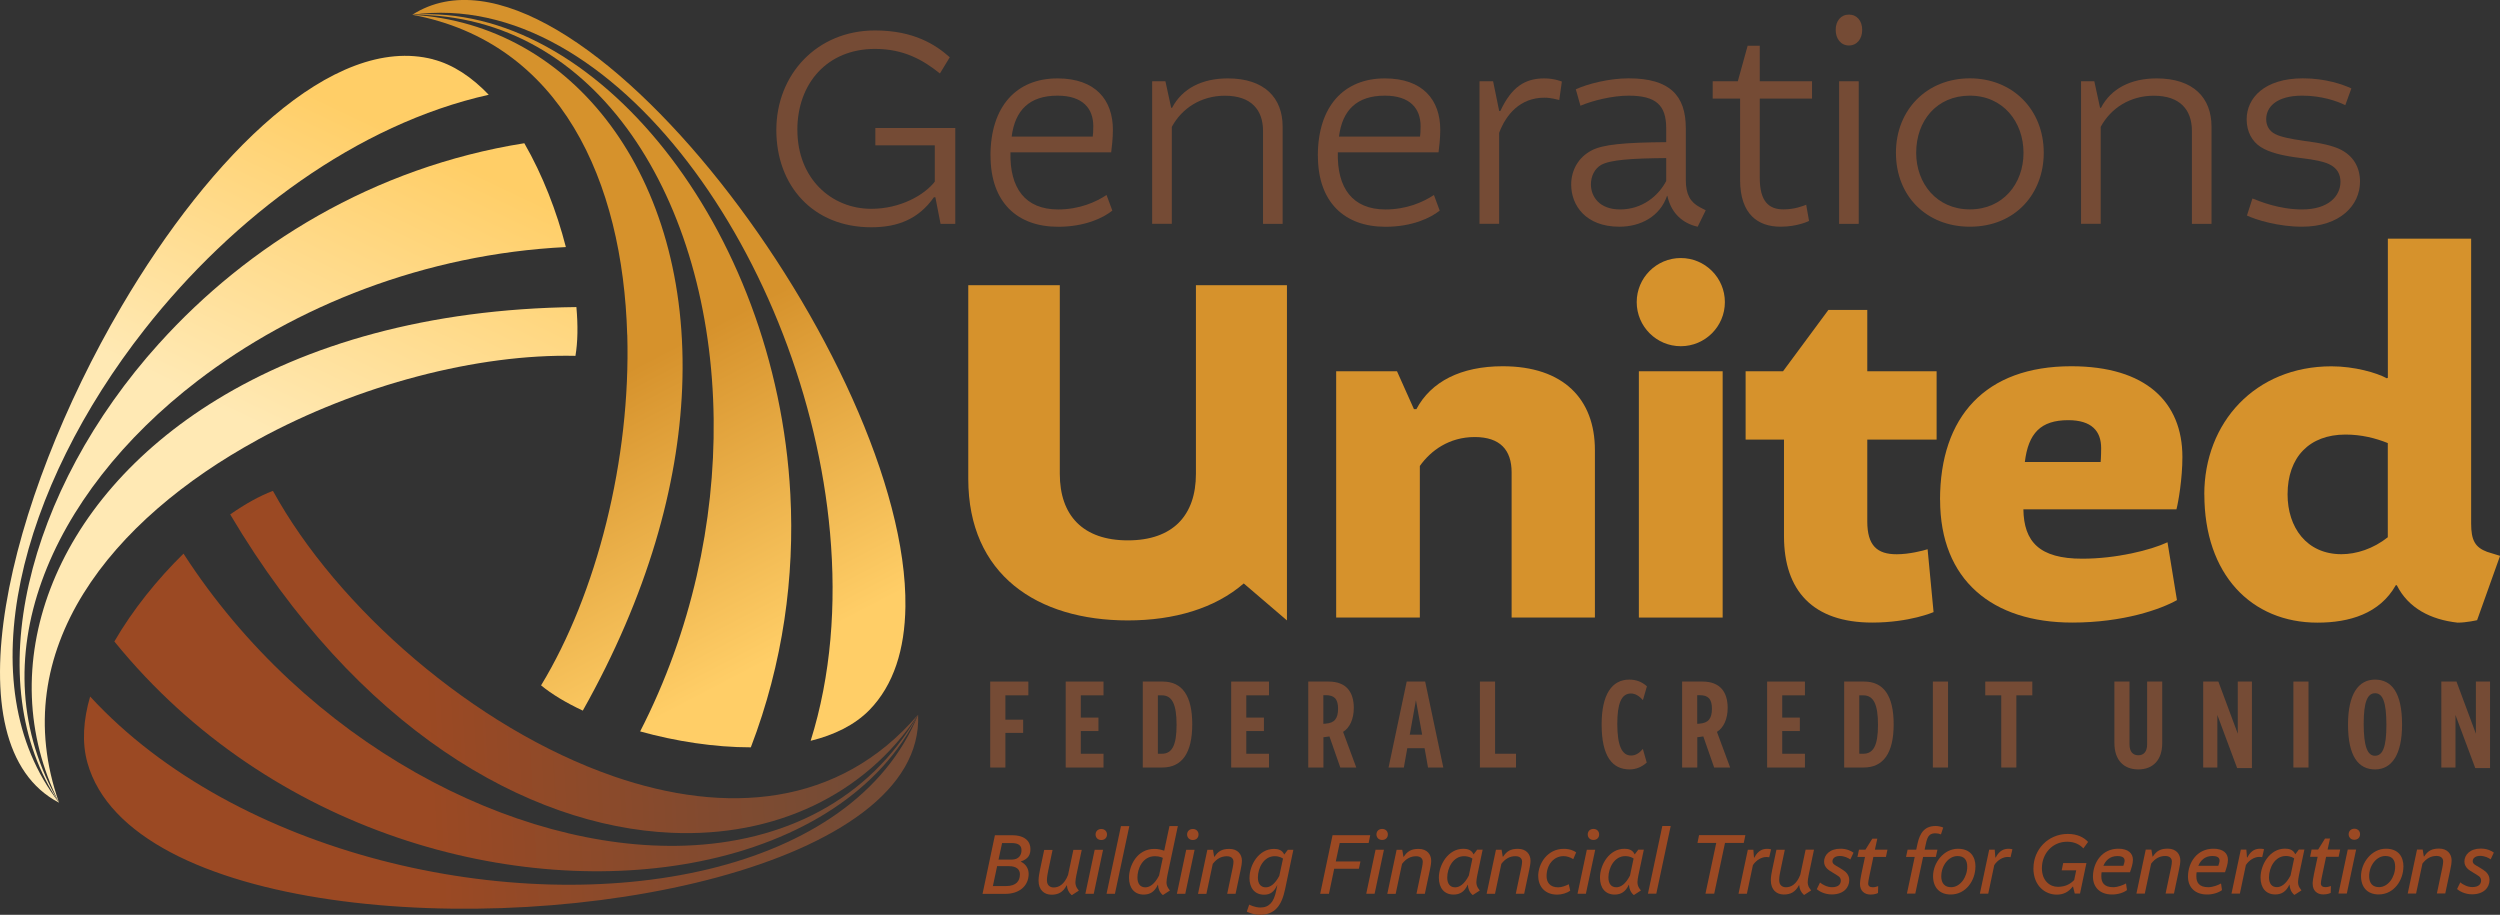 <?xml version="1.0" encoding="UTF-8"?>
<svg xmlns="http://www.w3.org/2000/svg" xmlns:xlink="http://www.w3.org/1999/xlink" id="Layer_1" data-name="Layer 1" viewBox="0 0 394.13 144.22">
  <rect x="0" y="0" width="394.13" height="144.22" fill="#333333" stroke="none"/>
  <defs>
    <style>
      .cls-1 {
        fill: url(#linear-gradient-12);
      }

      .cls-1, .cls-2, .cls-3, .cls-4, .cls-5, .cls-6, .cls-7, .cls-8, .cls-9, .cls-10, .cls-11, .cls-12, .cls-13, .cls-14, .cls-15 {
        stroke-width: 0px;
      }

      .cls-2 {
        fill: url(#linear-gradient);
      }

      .cls-3 {
        fill: url(#linear-gradient-6);
      }

      .cls-4 {
        fill: url(#linear-gradient-11);
      }

      .cls-5 {
        fill: url(#linear-gradient-5);
      }

      .cls-6 {
        fill: #9b4923;
      }

      .cls-7 {
        fill: #d6922c;
      }

      .cls-8 {
        fill: url(#linear-gradient-2);
      }

      .cls-9 {
        fill: url(#linear-gradient-7);
      }

      .cls-10 {
        fill: url(#linear-gradient-3);
      }

      .cls-11 {
        fill: url(#linear-gradient-9);
      }

      .cls-12 {
        fill: #754b35;
      }

      .cls-13 {
        fill: url(#linear-gradient-8);
      }

      .cls-14 {
        fill: url(#linear-gradient-10);
      }

      .cls-15 {
        fill: url(#linear-gradient-4);
      }
    </style>
    <linearGradient id="linear-gradient" x1="405.61" y1="-323.66" x2="307.22" y2="-413.62" gradientTransform="translate(93.83 637.24) rotate(-45.62)" gradientUnits="userSpaceOnUse">
      <stop offset=".1" stop-color="#754b35"></stop>
      <stop offset=".59" stop-color="#9b4923"></stop>
    </linearGradient>
    <linearGradient id="linear-gradient-2" x1="419.42" y1="-338.76" x2="321.02" y2="-428.72" xlink:href="#linear-gradient"></linearGradient>
    <linearGradient id="linear-gradient-3" x1="414.57" y1="-333.46" x2="316.17" y2="-423.42" xlink:href="#linear-gradient"></linearGradient>
    <linearGradient id="linear-gradient-4" x1="411.17" y1="-329.91" x2="407.17" y2="-333.57" xlink:href="#linear-gradient"></linearGradient>
    <linearGradient id="linear-gradient-5" x1="411.16" y1="-329.92" x2="407.77" y2="-333.02" xlink:href="#linear-gradient"></linearGradient>
    <linearGradient id="linear-gradient-6" x1="411.27" y1="-329.82" x2="406.61" y2="-334.08" xlink:href="#linear-gradient"></linearGradient>
    <linearGradient id="linear-gradient-7" x1="309.75" y1="-404.44" x2="434.85" y2="-447.31" gradientTransform="translate(93.83 637.24) rotate(-45.62)" gradientUnits="userSpaceOnUse">
      <stop offset=".51" stop-color="#ffe9b4"></stop>
      <stop offset=".9" stop-color="#ffce67"></stop>
    </linearGradient>
    <linearGradient id="linear-gradient-8" x1="303.34" y1="-423.14" x2="428.44" y2="-466.01" xlink:href="#linear-gradient-7"></linearGradient>
    <linearGradient id="linear-gradient-9" x1="307.53" y1="-410.94" x2="432.63" y2="-453.81" xlink:href="#linear-gradient-7"></linearGradient>
    <linearGradient id="linear-gradient-10" x1="428.93" y1="-467.6" x2="388.51" y2="-343.2" gradientTransform="translate(93.83 637.24) rotate(-45.62)" gradientUnits="userSpaceOnUse">
      <stop offset=".51" stop-color="#d6922c"></stop>
      <stop offset=".9" stop-color="#ffce67"></stop>
    </linearGradient>
    <linearGradient id="linear-gradient-11" x1="450.08" y1="-460.73" x2="409.66" y2="-336.32" xlink:href="#linear-gradient-10"></linearGradient>
    <linearGradient id="linear-gradient-12" x1="437.06" y1="-464.96" x2="396.64" y2="-340.56" xlink:href="#linear-gradient-10"></linearGradient>
  </defs>
  <g>
    <path class="cls-12" d="M125.71,20.5c0,7.6,5.32,12.42,11.65,12.42,4.55,0,8.33-2.14,10.01-4.28v-5.73h-9.37v-2.73h12.6v15.11h-2.32l-.82-4.19h-.23c-2.37,3.37-5.6,4.73-9.87,4.73-9.19,0-14.97-6.55-14.97-15.33s6.42-15.7,15.56-15.7c6.14,0,9.6,2.28,11.78,4.23l-1.55,2.55c-2.68-2.14-5.69-3.87-10.24-3.87-7.51,0-12.24,5.42-12.24,12.79Z"></path>
    <path class="cls-12" d="M156.15,24.55c0-7.78,4.09-12.19,10.56-12.19,6.01,0,8.74,3.41,8.74,8.1,0,1.41-.18,2.82-.27,3.55h-15.88c-.14,5.64,2.32,9.01,7.51,9.01,3.32,0,5.92-1.14,7.64-2.28l.91,2.46c-1.41,1.14-4.32,2.55-8.55,2.55-6.46,0-10.65-3.87-10.65-11.19ZM159.48,21.54h12.79c.05-.23.09-.91.09-1.64,0-2.78-1.64-4.82-5.64-4.82-4.37,0-6.69,2.23-7.23,6.46Z"></path>
    <path class="cls-12" d="M184.73,35.28h-3.09V12.81h2.09l.91,4.19h.14c1.59-3.05,4.73-4.64,8.78-4.64,5.82,0,8.65,3.09,8.65,7.6v15.33h-3.09v-14.65c0-3.28-1.82-5.55-6.01-5.55-3.73,0-6.78,1.96-8.37,4.91v15.29Z"></path>
    <path class="cls-12" d="M207.76,24.55c0-7.78,4.09-12.19,10.56-12.19,6.01,0,8.74,3.41,8.74,8.1,0,1.41-.18,2.82-.27,3.55h-15.88c-.14,5.64,2.32,9.01,7.51,9.01,3.32,0,5.92-1.14,7.64-2.28l.91,2.46c-1.41,1.14-4.32,2.55-8.55,2.55-6.46,0-10.65-3.87-10.65-11.19ZM211.08,21.54h12.79c.05-.23.09-.91.09-1.64,0-2.78-1.64-4.82-5.64-4.82-4.37,0-6.69,2.23-7.23,6.46Z"></path>
    <path class="cls-12" d="M245.8,15.76c-.27-.05-1.23-.36-2.32-.36-3.82,0-6.05,2.64-7.14,5.55v14.33h-3.09V12.81h2.14l.96,4.69h.18c1.77-3.78,3.87-5.14,6.92-5.14,1.64,0,2.78.5,2.78.5l-.41,2.91Z"></path>
    <path class="cls-12" d="M262.68,20.22c0-3.59-1.55-5.14-5.92-5.14-2.55,0-5.69.77-7.6,1.59l-.73-2.59c1.96-.91,5.37-1.73,8.33-1.73,6.51,0,9.01,2.73,9.01,7.87v8.15c0,2.32.73,3.5,2.18,4.28l.96.5-1.27,2.59-.55-.14c-2.18-.68-3.69-2.27-4.23-4.73h-.05c-1.09,3.23-4.14,4.87-7.51,4.87-5.32,0-7.6-3.37-7.6-6.64,0-2.32,1.18-4.32,3.19-5.37,1.77-.96,5.23-1.27,11.79-1.32v-2.18ZM262.68,28.51v-3.59c-5.46.05-8.83.27-10.28,1.09-1,.59-1.59,1.77-1.59,3.05,0,1.87,1.27,3.96,4.6,3.96,3.5,0,6.05-2.14,7.28-4.5Z"></path>
    <path class="cls-12" d="M277.43,15.54v12.51c0,3.69,1.41,4.96,3.73,4.96,1.73,0,3-.5,3.59-.73l.45,2.55s-1.77.91-4.5.91c-3.55,0-6.37-1.96-6.37-7.37v-12.83h-4.32v-2.73h3.96l1.55-5.6h1.91v5.6h8.24v2.73h-8.24Z"></path>
    <path class="cls-12" d="M291.49,2.3c1.27,0,2.09,1,2.09,2.41s-.82,2.46-2.09,2.46-2.09-1.05-2.09-2.46.82-2.41,2.09-2.41ZM289.94,35.28V12.81h3.09v22.48h-3.09Z"></path>
    <path class="cls-12" d="M322.2,24.09c0,6.37-4.41,11.65-11.65,11.65-6.78,0-11.65-4.78-11.65-11.65s4.96-11.74,11.65-11.74,11.65,4.87,11.65,11.74ZM302.09,24.09c0,4.82,3.23,8.92,8.46,8.92s8.46-4.05,8.46-8.92-3.23-9.01-8.46-9.01-8.46,3.96-8.46,9.01Z"></path>
    <path class="cls-12" d="M331.17,35.28h-3.09V12.81h2.09l.91,4.19h.14c1.59-3.05,4.73-4.64,8.78-4.64,5.82,0,8.65,3.09,8.65,7.6v15.33h-3.09v-14.65c0-3.28-1.82-5.55-6.01-5.55-3.73,0-6.78,1.96-8.37,4.91v15.29Z"></path>
    <path class="cls-12" d="M354.24,33.97l.86-2.68c1.14.45,4.19,1.73,7.83,1.73,4.14,0,6.05-2.09,6.05-4.37,0-1.14-.5-2.18-1.82-2.78-.91-.41-2.14-.68-4.46-.96-3-.36-5.01-.91-6.28-1.73-1.37-.86-2.23-2.41-2.23-4.37,0-3.37,2.82-6.46,8.87-6.46,3.55,0,6.28.96,7.64,1.59l-.96,2.64c-1.36-.68-3.82-1.5-6.78-1.5-4,0-5.69,1.73-5.69,3.73,0,1,.5,1.87,1.41,2.32.87.46,2.41.77,4.64,1.09,2.55.32,4.37.73,5.6,1.32,2.05,1,3.14,2.78,3.14,5.1,0,3.73-3.14,7.1-9.15,7.1-3.73,0-7.28-1.09-8.69-1.77Z"></path>
  </g>
  <g>
    <path class="cls-12" d="M156.11,121v-13.55h6.01v2.17h-3.62v3.84h2.8v2.08h-2.8v5.46h-2.39Z"></path>
    <path class="cls-12" d="M168.01,121v-13.55h5.96v2.17h-3.58v3.51h2.78v2.12h-2.78v3.58h3.58v2.17h-5.96Z"></path>
    <path class="cls-12" d="M180.16,121v-13.55h3.14c3.08,0,4.66,2.23,4.66,6.74s-1.6,6.81-4.73,6.81h-3.08ZM183.17,118.83c1.6,0,2.32-1.32,2.32-4.55s-.69-4.66-2.32-4.66h-.63v9.21h.63Z"></path>
    <path class="cls-12" d="M194.1,121v-13.55h5.96v2.17h-3.58v3.51h2.78v2.12h-2.78v3.58h3.58v2.17h-5.96Z"></path>
    <path class="cls-12" d="M211.3,121l-1.71-4.9-.95.13v4.77h-2.39v-13.55h3.21c2.78,0,3.97,1.65,3.97,4.16,0,1.76-.65,3.14-1.69,3.77l2.08,5.62h-2.52ZM209,114.08c1.37-.09,1.95-.78,1.95-2.36s-.65-2.12-1.91-2.12h-.41v4.51l.37-.02Z"></path>
    <path class="cls-12" d="M225.13,121l-.54-3.04h-2.73l-.54,3.04h-2.41l2.86-13.55h2.91l2.86,13.55h-2.41ZM223.23,110.36l-.98,5.46h1.95l-.98-5.46Z"></path>
    <path class="cls-12" d="M233.31,121v-13.55h2.39v11.38h3.3v2.17h-5.68Z"></path>
    <path class="cls-12" d="M259.61,120.22c-.74.67-1.67,1.08-2.69,1.08-2.73,0-4.42-2.04-4.42-7.09,0-4.75,1.63-7.07,4.36-7.07,1.11,0,2.02.37,2.78,1.06l-.63,2.17c-.54-.59-1.15-1.04-1.89-1.04-1.52,0-2.15,1.6-2.15,4.81,0,3.38.72,4.97,2.17,4.97.69,0,1.28-.35,1.86-1.04l.61,2.15Z"></path>
    <path class="cls-12" d="M270.24,121l-1.71-4.9-.95.13v4.77h-2.39v-13.55h3.21c2.78,0,3.97,1.65,3.97,4.16,0,1.76-.65,3.14-1.69,3.77l2.08,5.62h-2.52ZM267.94,114.08c1.37-.09,1.95-.78,1.95-2.36s-.65-2.12-1.91-2.12h-.41v4.51l.37-.02Z"></path>
    <path class="cls-12" d="M278.59,121v-13.55h5.96v2.17h-3.58v3.51h2.78v2.12h-2.78v3.58h3.58v2.17h-5.96Z"></path>
    <path class="cls-12" d="M290.74,121v-13.55h3.14c3.08,0,4.66,2.23,4.66,6.74s-1.6,6.81-4.73,6.81h-3.08ZM293.75,118.83c1.6,0,2.32-1.32,2.32-4.55s-.69-4.66-2.32-4.66h-.63v9.21h.63Z"></path>
    <path class="cls-12" d="M304.72,121v-13.55h2.39v13.55h-2.39Z"></path>
    <path class="cls-12" d="M315.5,121v-11.38h-2.52v-2.17h7.42v2.17h-2.52v11.38h-2.39Z"></path>
    <path class="cls-12" d="M338.49,107.45h2.39v9.69c0,2.69-1.47,4.16-3.77,4.16s-3.77-1.47-3.77-4.16v-9.69h2.38v9.89c0,1.17.54,1.73,1.39,1.73s1.39-.56,1.39-1.73v-9.89Z"></path>
    <path class="cls-12" d="M352.69,121.09l-3.12-8.37v8.28h-2.23v-13.55h2.39l3.06,8.22v-8.22h2.23v13.64h-2.32Z"></path>
    <path class="cls-12" d="M361.56,121v-13.55h2.38v13.55h-2.38Z"></path>
    <path class="cls-12" d="M370.17,114.21c0-4.75,1.63-7.07,4.25-7.07s4.27,2.04,4.27,7.09c0,4.75-1.63,7.07-4.25,7.07s-4.27-2.04-4.27-7.09ZM376.22,114.32c0-3.6-.56-5.03-1.78-5.03s-1.8,1.39-1.8,4.83.56,5.03,1.78,5.03,1.8-1.39,1.8-4.83Z"></path>
    <path class="cls-12" d="M390.23,121.09l-3.12-8.37v8.28h-2.23v-13.55h2.39l3.06,8.22v-8.22h2.23v13.64h-2.32Z"></path>
  </g>
  <g>
    <g>
      <path class="cls-2" d="M111.72,137.02c-30.99,7.47-74.47-2.17-97.51-27.21-1.07,3.68-1.32,7.24-.43,10.43,6.58,23.52,62.65,27.99,99.27,18.08,18.62-5.04,32.21-13.79,31.69-25.65,0,0,0,0,0,0-5.1,12.56-17.49,20.6-33.02,24.35Z"></path>
      <path class="cls-8" d="M96.77,122.4c-22.05-7.61-43.67-26.65-53.74-45.01-2.06.77-4.36,2.05-6.74,3.71,19.93,33.63,46.71,49.18,69.56,50.19,16.24.72,30.5-5.9,38.88-18.62,0,0,0,0,0,0-12.51,14.61-30.38,15.8-47.97,9.73Z"></path>
      <path class="cls-10" d="M107.93,133.32c-26.9.91-59.77-16.26-79-46.04-4.12,4.04-8.02,8.87-10.9,13.85,24.65,30.39,63.55,40.5,92.41,34.64,15.72-3.19,28.47-11.12,34.3-23.1,0,0,0,0,0,0-7.79,13.59-21.31,20.12-36.81,20.65Z"></path>
      <polygon class="cls-15" points="144.74 112.67 144.74 112.67 144.74 112.67 144.74 112.67"></polygon>
      <polygon class="cls-5" points="144.74 112.67 144.74 112.67 144.74 112.67 144.74 112.67"></polygon>
      <polygon class="cls-3" points="144.74 112.67 144.74 112.67 144.74 112.67 144.74 112.67 144.74 112.67"></polygon>
    </g>
    <g>
      <path class="cls-9" d="M40.63,69.32c15.89-8.68,34.71-13.56,50.09-13.22.37-2.17.41-4.8.15-7.69-23.48.27-42.54,5.94-56.69,14.6C8.03,79.03-1.34,105.27,9.31,126.55c-8.53-24.17,8.33-44.67,31.32-57.22Z"></path>
      <path class="cls-13" d="M68.24,9.34c-15.69-4.02-35.01,15-49.08,38.97C1.22,78.86-8.2,117.43,9.31,126.55c-14.57-18.71-6.03-49.79,13.51-74.65,13.94-17.74,33.48-32.31,54.23-36.96-2.65-2.77-5.61-4.77-8.81-5.59Z"></path>
      <path class="cls-11" d="M25.1,54.12C4.11,77.39-3.4,107.73,9.31,126.55c-13-22.34-1.55-48.58,21.83-66.51,15.38-11.79,35.92-19.99,58.07-21.09-1.43-5.59-3.67-11.38-6.55-16.37-23.81,3.79-43.64,16.11-57.56,31.55Z"></path>
    </g>
    <g>
      <path class="cls-14" d="M98.89,52.76c.57,19.67-4.82,40.85-13.59,55.29,1.7,1.4,3.95,2.75,6.58,3.98,10.24-18.2,15.03-35.52,15.66-50.8,1.4-33.65-17.37-57.4-42.54-58.9,23.49,4.38,33.18,26.28,33.88,50.43Z"></path>
      <path class="cls-4" d="M65.01,2.32c31.79-4.42,62.06,39.17,65.85,81.71,1.01,11.3.15,22.53-3.06,32.76,3.72-.92,6.93-2.48,9.25-4.84,3.86-3.95,5.6-9.6,5.69-16.3.51-37.96-52.47-109.43-77.73-93.33Z"></path>
      <path class="cls-1" d="M124.6,77.91C122.37,35.84,93.8.29,65.01,2.32c29.19-.1,47.1,29.29,47.5,63.76.19,16.13-3.46,33.38-11.59,49.23,5.56,1.55,11.69,2.51,17.45,2.51,5.1-13.32,6.92-26.93,6.23-39.91Z"></path>
    </g>
  </g>
  <g>
    <path class="cls-6" d="M160.95,135.85c.77.38,1.22,1.08,1.22,1.92,0,1.91-1.49,3.15-3.68,3.15h-3.59s1.95-9.24,1.95-9.24h2.72c2.13,0,2.88,1.06,2.88,2.16,0,.87-.29,1.57-1.5,1.97v.04ZM157.2,136.54l-.67,3.15h2.08c1.64,0,2.18-.84,2.18-1.85,0-.72-.48-1.29-1.74-1.29h-1.84ZM159.48,135.52c1.18,0,1.56-.77,1.56-1.47,0-.65-.34-1.14-1.54-1.14h-1.52s-.56,2.61-.56,2.61h2.06Z"></path>
    <path class="cls-6" d="M163.73,138.84c0-.51.11-1.18.22-1.68l.67-3.17h1.32s-.67,3.2-.67,3.2c-.13.58-.22,1.15-.22,1.6,0,.81.52,1.12,1.07,1.12.8,0,1.67-.46,2.26-1.97l.84-3.96h1.32s-.86,4.06-.86,4.06c-.07.35-.14.81-.14,1.05,0,.28.06.63.27.94l.27.38-1.08.7h-.06c-.46-.41-.7-.91-.74-1.53h-.04c-.59,1.14-1.39,1.47-2.39,1.47-1.14,0-2.04-.74-2.04-2.22Z"></path>
    <path class="cls-6" d="M171.11,140.91l1.47-6.94h1.32l-1.47,6.94h-1.32ZM173.62,130.69c.53,0,.9.36.9.87s-.36.87-.9.87-.9-.37-.9-.87.36-.87.9-.87Z"></path>
    <path class="cls-6" d="M176.72,130.24h1.32s-2.27,10.67-2.27,10.67h-1.32s2.27-10.67,2.27-10.67Z"></path>
    <path class="cls-6" d="M177.99,138.38c0-1.84,1.21-4.55,4-4.55.65,0,1.07.13,1.54.28h.01l.83-3.88h1.32l-1.65,7.79c-.06.28-.14.84-.14,1.08,0,.28.06.6.27.91l.27.38-1.08.7h-.06c-.48-.42-.7-.94-.74-1.6h-.03c-.49,1.08-1.21,1.54-2.22,1.54-1.46,0-2.32-1.02-2.32-2.67ZM182.73,138.02l.59-2.77s-.46-.27-1.24-.27c-1.97,0-2.77,2.01-2.76,3.37,0,1.02.48,1.54,1.24,1.54.65,0,1.43-.42,2.18-1.88Z"></path>
    <path class="cls-6" d="M185.54,140.91l1.47-6.94h1.32s-1.47,6.94-1.47,6.94h-1.32ZM188.05,130.69c.53,0,.9.36.9.87s-.36.87-.9.87c-.53,0-.9-.37-.9-.87s.36-.87.9-.87Z"></path>
    <path class="cls-6" d="M190.36,133.97h.87l.18,1.1h.06c.56-.86,1.17-1.24,2.34-1.24,1.35,0,1.98.9,1.98,1.85,0,.41-.08.91-.2,1.45l-.8,3.78h-1.32s.88-4.18.88-4.18c.07-.34.11-.66.11-.88,0-.46-.31-.86-1.05-.86-.86,0-1.59.38-2.22,1.21l-1,4.72h-1.32l1.47-6.94Z"></path>
    <path class="cls-6" d="M196.99,138.38c0-2.01,1.44-4.55,3.86-4.55.65,0,1.29.17,1.6.87h.03l.55-.73h.87s-1.3,6.21-1.3,6.21c-.55,2.6-1.61,4.04-3.99,4.04-1.11,0-2.05-.5-2.05-.5l.38-1.11s.83.46,1.77.46c1.39,0,2.12-.87,2.48-2.63l.18-.88h-.03c-.48,1.04-1.08,1.49-2.04,1.49-1.46,0-2.32-1.02-2.32-2.67ZM201.69,138.07l.58-2.71c-.13-.1-.58-.38-1.31-.38-1.71,0-2.65,1.84-2.65,3.37,0,1.02.48,1.54,1.24,1.54.63,0,1.4-.41,2.15-1.83Z"></path>
    <path class="cls-6" d="M210.34,136.96l-.83,3.95h-1.38l1.95-9.24h5.94s-.25,1.23-.25,1.23h-4.56s-.62,2.91-.62,2.91h3.89s-.25,1.15-.25,1.15h-3.89Z"></path>
    <path class="cls-6" d="M215.39,140.9l1.47-6.94h1.32s-1.47,6.94-1.47,6.94h-1.32ZM217.9,130.68c.53,0,.9.36.9.87s-.36.87-.9.87-.9-.37-.9-.87.36-.87.9-.87Z"></path>
    <path class="cls-6" d="M220.2,133.97h.87l.18,1.1h.06c.56-.86,1.17-1.24,2.34-1.24,1.35,0,1.98.9,1.98,1.85,0,.41-.08.91-.2,1.45l-.8,3.78h-1.32s.88-4.18.88-4.18c.07-.34.11-.66.11-.88,0-.46-.31-.86-1.05-.86-.86,0-1.59.38-2.22,1.21l-1,4.72h-1.32s1.47-6.94,1.47-6.94Z"></path>
    <path class="cls-6" d="M233.74,133.96l-.85,4.06c-.07.35-.14.81-.14,1.05,0,.28.06.63.27.94l.27.38-1.08.7h-.06c-.48-.42-.7-.94-.74-1.6h-.03c-.49,1.08-1.21,1.54-2.22,1.54-1.46,0-2.32-1.02-2.32-2.67,0-2.01,1.45-4.55,3.86-4.55.65,0,1.29.17,1.6.87h.03l.55-.73h.87ZM231.57,138.01l.56-2.65c-.1-.08-.56-.38-1.32-.38-1.71,0-2.65,1.84-2.65,3.37,0,1.02.48,1.54,1.24,1.54.65,0,1.43-.42,2.18-1.88Z"></path>
    <path class="cls-6" d="M235.86,133.96h.87l.18,1.1h.06c.56-.86,1.17-1.24,2.34-1.24,1.35,0,1.98.9,1.98,1.85,0,.41-.08.91-.2,1.45l-.8,3.78h-1.32s.88-4.18.88-4.18c.07-.34.11-.66.11-.88,0-.46-.31-.86-1.05-.86-.86,0-1.59.38-2.22,1.21l-1,4.72h-1.32s1.47-6.94,1.47-6.94Z"></path>
    <path class="cls-6" d="M242.5,138.12c0-1.99,1.47-4.3,4.03-4.3.96,0,1.63.31,1.95.56l-.45,1.07c-.48-.31-1.04-.48-1.53-.48-1.57,0-2.68,1.38-2.68,3.15,0,.97.51,1.77,1.84,1.77.53,0,1.19-.24,1.66-.49l.23,1.01c-.49.38-1.33.63-2.04.63-1.99,0-3-1.32-3-2.92Z"></path>
    <path class="cls-6" d="M248.7,140.9l1.47-6.94h1.32s-1.47,6.94-1.47,6.94h-1.32ZM251.21,130.68c.53,0,.9.36.9.87s-.36.87-.9.87-.9-.37-.9-.87.36-.87.9-.87Z"></path>
    <path class="cls-6" d="M259.15,133.96l-.86,4.06c-.07.35-.14.81-.14,1.05,0,.28.06.63.27.94l.27.38-1.08.7h-.06c-.48-.42-.7-.94-.74-1.6h-.03c-.49,1.08-1.21,1.54-2.22,1.54-1.46,0-2.32-1.02-2.32-2.67,0-2.01,1.44-4.55,3.86-4.55.65,0,1.29.17,1.6.87h.03l.55-.73h.87ZM256.98,138l.56-2.65c-.1-.08-.56-.38-1.32-.38-1.71,0-2.65,1.84-2.65,3.37,0,1.02.48,1.54,1.24,1.54.65,0,1.43-.42,2.18-1.88Z"></path>
    <path class="cls-6" d="M262.07,130.22h1.32l-2.27,10.67h-1.32l2.27-10.67Z"></path>
    <path class="cls-6" d="M270.57,132.89h-2.96s.25-1.23.25-1.23h7.3s-.25,1.23-.25,1.23h-2.96s-1.7,8-1.7,8h-1.38s1.7-8,1.7-8Z"></path>
    <path class="cls-6" d="M278.91,135.15s-.2-.04-.44-.04c-.76,0-1.6.49-2.12,1.28l-.95,4.51h-1.32s1.47-6.94,1.47-6.94h.87l.1,1.24h.06c.6-1.18,1.38-1.38,2.04-1.38.34,0,.59.08.59.08l-.29,1.25Z"></path>
    <path class="cls-6" d="M279.17,138.81c0-.51.11-1.18.22-1.68l.67-3.17h1.32s-.67,3.2-.67,3.2c-.13.58-.22,1.15-.22,1.6,0,.81.52,1.12,1.07,1.12.8,0,1.67-.46,2.26-1.97l.84-3.96h1.32s-.85,4.06-.85,4.06c-.07.35-.14.81-.14,1.05,0,.28.06.63.27.94l.27.38-1.08.7h-.06c-.46-.41-.7-.91-.74-1.53h-.04c-.59,1.14-1.39,1.47-2.39,1.47-1.14,0-2.04-.74-2.04-2.22Z"></path>
    <path class="cls-6" d="M286.41,140.2l.52-1.07c.32.28,1.1.74,1.88.74,1.01,0,1.4-.46,1.4-1.05,0-.22-.08-.43-.29-.62-.17-.14-.56-.38-.9-.58-.39-.24-.7-.41-.96-.66-.27-.27-.49-.62-.49-1.12,0-1.04.87-2.04,2.58-2.04,1,0,1.7.36,2.06.63l-.5,1.07c-.35-.25-.94-.55-1.66-.55-.79,0-1.16.41-1.16.83,0,.17.06.31.2.45s.6.39.94.59.76.48.96.67c.39.38.55.8.55,1.26,0,1.17-.88,2.26-2.76,2.26-1.17,0-2.05-.55-2.36-.83Z"></path>
    <path class="cls-6" d="M293.23,139.37c0-.39.1-1.01.22-1.59l.57-2.68h-1.19l.24-1.15h1.02l1.08-1.73h.79l-.38,1.73h1.98s-.24,1.15-.24,1.15h-1.98s-.67,3.19-.67,3.19c-.08.41-.15.76-.15,1,0,.38.25.59.72.59.32,0,.59-.08.86-.18l-.03,1.08s-.39.25-1.17.25c-.98,0-1.67-.6-1.67-1.66Z"></path>
    <path class="cls-6" d="M301.87,135.1h-1.38s.25-1.15.25-1.15h1.36s.2-.94.2-.94c.38-1.74,1.15-2.79,2.86-2.79.42,0,.91.11,1.19.25l-.35,1.07c-.24-.1-.56-.17-.84-.17-.44,0-.74.08-.98.31-.27.24-.44.76-.56,1.33l-.2.94h2.02s-.25,1.15-.25,1.15h-2.01s-1.23,5.78-1.23,5.78h-1.32s1.23-5.78,1.23-5.78Z"></path>
    <path class="cls-6" d="M311.43,136.64c0,2.09-1.44,4.38-3.9,4.38-1.75,0-2.78-1.11-2.78-2.89,0-2.09,1.67-4.32,3.92-4.32,1.94,0,2.77,1.22,2.77,2.83ZM306.04,138.13c0,1.14.56,1.74,1.56,1.74,1.42,0,2.54-1.57,2.54-3.23,0-1.12-.51-1.68-1.54-1.68-1.4,0-2.55,1.5-2.55,3.17Z"></path>
    <path class="cls-6" d="M316.96,135.14s-.2-.04-.44-.04c-.76,0-1.6.49-2.12,1.28l-.95,4.51h-1.32s1.47-6.94,1.47-6.94h.87l.1,1.24h.06c.6-1.18,1.38-1.38,2.04-1.38.34,0,.59.08.59.08l-.29,1.25Z"></path>
    <path class="cls-6" d="M320.58,136.86c0-2.89,2.27-5.39,5.42-5.39,1.5,0,2.54.55,3.19,1.26l-.74,1.02c-.55-.58-1.36-1.05-2.57-1.05-2.34,0-3.97,1.9-3.97,4.16,0,2.06,1.31,2.95,2.51,2.95,1.33,0,2.09-.56,2.58-1.08l.32-1.52h-2.29s.24-1.15.24-1.15h3.66s-1.01,4.81-1.01,4.81h-.83l-.27-1.08h-.07c-.69.91-1.54,1.25-2.5,1.25-1.83,0-3.68-1.38-3.68-4.18Z"></path>
    <path class="cls-6" d="M329.96,138.21c0-2.22,1.42-4.41,4-4.41,1.56,0,2.3.73,2.3,1.74,0,.63-.24,1.32-.46,1.97h-4.48c-.03.21-.04.44-.04.65,0,.95.41,1.71,1.88,1.71.74,0,1.63-.37,2.01-.59l.15,1.05c-.55.41-1.43.69-2.34.69-1.99,0-3.02-1.21-3.02-2.81ZM331.59,136.5h3.16c.08-.23.2-.58.2-.81,0-.45-.31-.73-1.15-.73-1.12,0-1.84.66-2.2,1.54Z"></path>
    <path class="cls-6" d="M338.3,133.94h.87s.18,1.09.18,1.09h.06c.56-.86,1.17-1.24,2.34-1.24,1.35,0,1.98.9,1.98,1.85,0,.41-.08.91-.2,1.45l-.8,3.78h-1.32l.88-4.18c.07-.34.11-.66.11-.88,0-.46-.31-.86-1.05-.86-.86,0-1.59.38-2.22,1.21l-1,4.72h-1.32l1.47-6.94Z"></path>
    <path class="cls-6" d="M344.94,138.21c0-2.22,1.42-4.41,4-4.41,1.56,0,2.3.73,2.3,1.74,0,.63-.24,1.32-.46,1.97h-4.48c-.03.21-.04.44-.04.65,0,.95.41,1.71,1.88,1.71.74,0,1.63-.36,2.01-.59l.15,1.05c-.55.41-1.43.69-2.34.69-1.99,0-3.02-1.21-3.02-2.81ZM346.56,136.49h3.16c.08-.23.2-.58.2-.81,0-.45-.31-.73-1.15-.73-1.12,0-1.84.66-2.2,1.54Z"></path>
    <path class="cls-6" d="M356.63,135.13s-.2-.04-.44-.04c-.76,0-1.6.49-2.12,1.28l-.95,4.51h-1.32s1.47-6.94,1.47-6.94h.87l.1,1.24h.06c.6-1.18,1.38-1.38,2.04-1.38.34,0,.59.08.59.08l-.29,1.25Z"></path>
    <path class="cls-6" d="M363.29,133.94l-.86,4.06c-.07.35-.14.81-.14,1.05,0,.28.06.63.27.94l.27.38-1.08.7h-.06c-.48-.42-.7-.94-.74-1.6h-.03c-.49,1.08-1.21,1.54-2.22,1.54-1.46,0-2.32-1.02-2.32-2.67,0-2.01,1.44-4.55,3.86-4.55.65,0,1.29.17,1.6.87h.03l.55-.73h.87ZM361.12,137.98l.56-2.65c-.1-.08-.56-.38-1.32-.38-1.71,0-2.65,1.84-2.65,3.37,0,1.02.48,1.54,1.24,1.54.65,0,1.43-.42,2.18-1.88Z"></path>
    <path class="cls-6" d="M364.59,139.35c0-.39.1-1.01.22-1.59l.57-2.68h-1.19l.24-1.15h1.03l1.08-1.73h.79l-.38,1.73h1.98s-.24,1.15-.24,1.15h-1.98s-.67,3.19-.67,3.19c-.08.41-.15.76-.15,1,0,.38.25.59.72.59.32,0,.59-.08.86-.18l-.03,1.08s-.39.25-1.17.25c-.98,0-1.67-.6-1.67-1.66Z"></path>
    <path class="cls-6" d="M368.66,140.87l1.47-6.94h1.32l-1.47,6.94h-1.32ZM371.17,130.65c.53,0,.9.36.9.87,0,.5-.36.87-.9.87s-.9-.37-.9-.87c0-.51.37-.87.9-.87Z"></path>
    <path class="cls-6" d="M378.9,136.63c0,2.09-1.45,4.38-3.9,4.38-1.75,0-2.78-1.11-2.78-2.89,0-2.09,1.67-4.32,3.92-4.32,1.94,0,2.77,1.22,2.77,2.83ZM373.5,138.12c0,1.14.56,1.74,1.56,1.74,1.42,0,2.54-1.57,2.54-3.23,0-1.12-.51-1.68-1.55-1.68-1.4,0-2.55,1.5-2.55,3.17Z"></path>
    <path class="cls-6" d="M381.07,133.93h.87s.18,1.09.18,1.09h.06c.56-.86,1.17-1.24,2.34-1.24,1.35,0,1.98.9,1.98,1.85,0,.41-.08.91-.2,1.45l-.8,3.78h-1.32l.88-4.18c.07-.34.11-.66.11-.88,0-.46-.31-.86-1.05-.86-.86,0-1.59.38-2.22,1.21l-1,4.72h-1.32l1.47-6.94Z"></path>
    <path class="cls-6" d="M387.35,140.18l.52-1.07c.32.28,1.09.74,1.88.74,1.01,0,1.4-.46,1.4-1.05,0-.22-.08-.44-.29-.62-.17-.14-.56-.38-.9-.58-.39-.24-.7-.41-.95-.66-.27-.27-.49-.62-.49-1.12,0-1.04.87-2.04,2.58-2.04,1,0,1.7.36,2.06.63l-.5,1.07c-.35-.25-.94-.55-1.66-.55-.79,0-1.17.41-1.17.83,0,.17.06.31.2.45.14.14.6.39.94.59.34.2.76.48.96.67.39.38.55.8.55,1.26,0,1.17-.88,2.26-2.76,2.26-1.17,0-2.05-.55-2.36-.83Z"></path>
  </g>
  <g>
    <path class="cls-7" d="M188.54,44.96v29.74c0,6.55-3.63,10.49-10.73,10.49s-10.73-3.94-10.73-10.49v-29.74h-14.43v30.53c0,15.14,10.89,22.32,25.16,22.32,7.32,0,13.75-1.91,18.27-5.83l6.81,5.83v-52.85h-14.36Z"></path>
    <g>
      <path class="cls-7" d="M223.86,97.36h-13.21v-38.83h9.59l2.67,5.97h.39c2.28-4.32,7-6.76,13.6-6.76,9.59,0,14.54,5.19,14.54,13.21v26.41h-13.13v-22.88c0-3.54-1.81-5.58-5.82-5.58s-6.92,2.12-8.65,4.56v23.9Z"></path>
      <path class="cls-7" d="M258.37,97.36v-38.83h13.21v38.83h-13.21Z"></path>
      <path class="cls-7" d="M294.38,69.3v12.89c0,3.85,1.57,5.19,4.64,5.19,1.97,0,4.09-.55,4.87-.79l.94,9.91s-3.77,1.65-9.67,1.65c-9.35,0-13.91-5.03-13.91-13.6v-15.25h-6.05v-10.77h5.9l7.15-9.67h6.13v9.67h10.93v10.77h-10.93Z"></path>
      <path class="cls-7" d="M305.85,78.81c0-13.13,7.15-21.07,20.68-21.07,11.79,0,17.53,5.66,17.53,14.31,0,3.38-.63,7.08-.94,8.25h-24.13c.08,5.11,2.52,7.78,9.28,7.78,5.35,0,10.77-1.34,13.44-2.59l1.49,9.12c-2.52,1.42-8.41,3.54-16.51,3.54-12.58,0-20.83-6.68-20.83-19.34ZM319.22,72.84h11.95s.08-.79.08-2.2c0-2.67-1.49-4.4-5.19-4.4-4.32,0-6.29,2.04-6.84,6.6Z"></path>
      <path class="cls-7" d="M347.51,77.95c0-11.32,8.02-20.2,20.05-20.2,3.62,0,7.15,1.02,8.73,1.89l.16-.08v-21.93h13.13v44.89c0,2.67.63,3.77,2.52,4.48l2.04.63-3.62,10.14s-1.65.39-3.07.39c-4.25-.47-7.78-2.28-9.59-5.9h-.16c-2.52,4.48-7.31,5.9-12.34,5.9-10.46,0-17.84-7.63-17.84-20.2ZM376.44,84.71v-14.86c-1.97-.79-4.17-1.34-6.68-1.34-5.66,0-9.12,3.54-9.12,9.43,0,5.19,2.99,9.43,8.49,9.43,2.36,0,5.03-.86,7.31-2.67Z"></path>
    </g>
  </g>
  <circle class="cls-7" cx="264.98" cy="47.63" r="6.95"></circle>
</svg>
